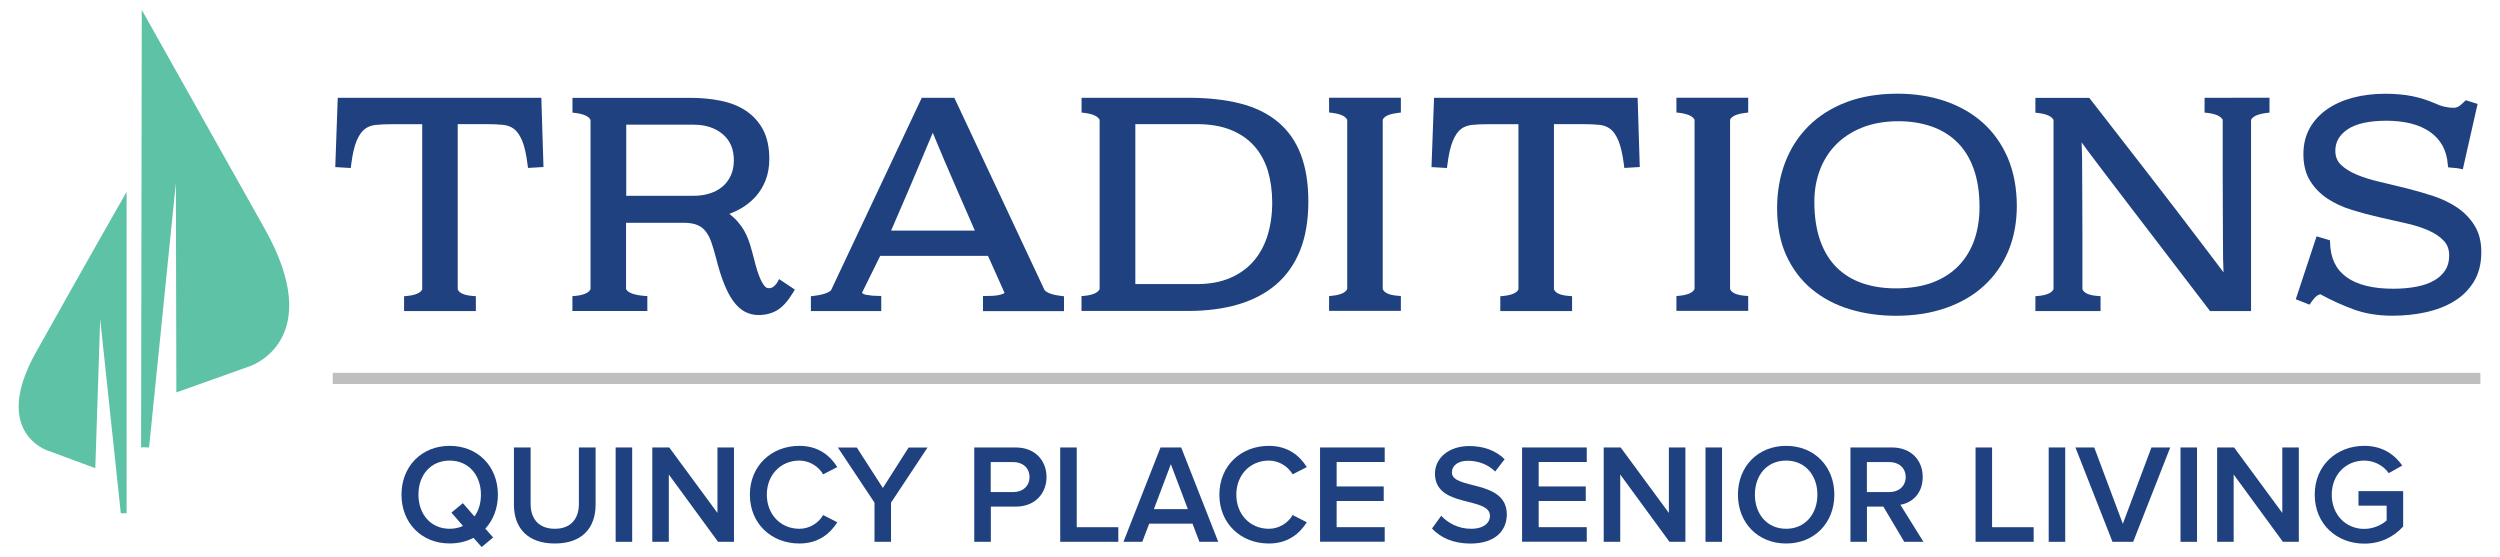 <svg enable-background="new 0 0 404 90" viewBox="0 0 404 90" xmlns="http://www.w3.org/2000/svg"><path d="m87.48 15.8h-32.9l-.4 11.2 2.5.15.06-.45c.21-1.72.51-3.05.9-3.96.37-.88.81-1.51 1.31-1.89s1.11-.6 1.8-.67c.76-.08 1.65-.11 2.62-.11h4.86v26.7c-.27.57-1.11.93-2.49 1.06l-.44.04v2.4h11.6v-2.41l-.45-.03c-1.43-.1-2.26-.47-2.48-1.08v-26.69h4.68c.97 0 1.86.04 2.62.11.7.07 1.3.29 1.8.67s.94 1.02 1.31 1.89c.38.91.68 2.25.89 3.96l.06.45 2.5-.15z" fill="#1f4180"/><path d="m125.9 45.1-.25.46c-.15.28-.36.53-.62.74-.22.18-.49.27-.81.27-.18 0-.44-.04-.73-.43s-.55-.88-.78-1.46c-.24-.6-.45-1.26-.63-1.95l-.51-1.95c-.22-.89-.48-1.69-.77-2.38-.29-.7-.63-1.32-1.01-1.85s-.79-1-1.23-1.4c-.22-.2-.45-.4-.69-.59.66-.25 1.3-.55 1.91-.9.89-.52 1.68-1.16 2.35-1.91s1.21-1.64 1.6-2.65.59-2.17.59-3.42c0-1.83-.33-3.4-.98-4.66-.66-1.26-1.58-2.29-2.74-3.08-1.15-.78-2.52-1.33-4.08-1.65-1.54-.32-3.22-.48-5.01-.48h-19v2.39l.42.05c1.36.16 2.2.53 2.5 1.12v27.35c-.27.6-1.11.97-2.49 1.1l-.44.04v2.4h12.11v-2.41l-.44-.03c-1.68-.13-2.71-.51-3-1.11v-10.71h9.32c.92 0 1.67.13 2.24.38.56.24 1.01.6 1.36 1.08.37.5.68 1.1.9 1.79.25.74.49 1.56.73 2.47.41 1.63.84 3.02 1.3 4.15.46 1.15.96 2.09 1.5 2.82.55.75 1.17 1.32 1.83 1.67.67.36 1.41.55 2.2.55 1.17 0 2.2-.27 3.08-.8.88-.54 1.72-1.49 2.58-2.91l.24-.4zm-7.31-19.18c0 .91-.17 1.73-.49 2.44-.33.71-.77 1.3-1.33 1.78-.57.48-1.25.86-2.04 1.11-.8.26-1.69.39-2.65.39h-10.88v-11.49h10.87c1.94 0 3.54.52 4.74 1.55s1.78 2.41 1.78 4.22z" fill="#1f4180"/><path d="m171.48 47.82c-1.29-.14-2.18-.44-2.67-.92l-14.59-31.1h-5.26l-14.68 31.14c-.34.3-1.1.68-2.82.88l-.42.05v2.4h11.37v-2.45h-.48c-.68 0-1.33-.06-1.95-.18-.44-.08-.61-.23-.68-.33l2.94-5.96h17.42l2.68 5.99c-.05.03-.11.07-.19.11-.24.11-.52.19-.82.25-.32.06-.65.09-1 .11-.36.01-.7.02-1 .02h-.48v2.45h13.09v-2.4zm-13.94-10.55h-13.54c1.08-2.49 1.99-4.6 2.73-6.32.8-1.88 1.48-3.46 2.02-4.77.54-1.3 1-2.39 1.37-3.27l.62-1.46c.18.45.37.91.57 1.38.35.87.81 1.96 1.37 3.26s1.25 2.9 2.07 4.79c.75 1.73 1.68 3.86 2.79 6.39z" fill="#1f4180"/><path d="m210.21 24.96c-.82-2.13-2.06-3.9-3.7-5.26-1.63-1.36-3.68-2.36-6.11-2.98-2.4-.61-5.23-.92-8.41-.92h-17.21v2.39l.42.05c1.36.16 2.2.53 2.5 1.12v27.35c-.27.6-1.11.97-2.49 1.1l-.44.04v2.4h17.21c2.98 0 5.69-.35 8.06-1.04 2.39-.7 4.46-1.77 6.15-3.21s3.01-3.3 3.9-5.53c.89-2.21 1.34-4.87 1.34-7.89 0-2.94-.41-5.51-1.22-7.62zm-4.62 7.77c0 1.92-.26 3.72-.76 5.34-.5 1.6-1.27 3-2.27 4.15s-2.27 2.06-3.79 2.71c-1.53.65-3.33.98-5.35.98h-9.95v-25.85h9.95c2.12 0 3.97.32 5.5.94 1.52.62 2.78 1.49 3.76 2.59s1.72 2.44 2.2 3.98c.46 1.56.71 3.29.71 5.16z" fill="#1f4180"/><path d="m225.95 18.24.43-.05v-2.4h-11.6v2.39l.43.05c1.36.16 2.2.53 2.5 1.12v27.35c-.27.6-1.11.97-2.49 1.1l-.44.04v2.4h11.6v-2.41l-.45-.03c-1.4-.1-2.24-.47-2.48-1.09v-27.37c.31-.71 1.52-.99 2.5-1.1z" fill="#1f4180"/><path d="m264.64 15.8h-32.9l-.41 11.2 2.5.15.06-.45c.21-1.72.51-3.05.9-3.96.37-.88.81-1.51 1.31-1.89s1.11-.6 1.8-.67c.76-.08 1.65-.11 2.62-.11h4.86v26.7c-.27.57-1.11.93-2.49 1.06l-.44.04v2.4h11.6v-2.41l-.45-.03c-1.43-.1-2.26-.47-2.48-1.08v-26.69h4.68c.98 0 1.86.04 2.63.11.7.07 1.3.29 1.8.67s.94 1.02 1.31 1.89c.38.91.68 2.25.9 3.96l.05.45 2.5-.15z" fill="#1f4180"/><path d="m282.08 18.24.43-.05v-2.4h-11.6v2.39l.43.05c1.36.16 2.2.53 2.5 1.12v27.35c-.27.6-1.11.97-2.49 1.1l-.44.04v2.4h11.6v-2.41l-.45-.03c-1.4-.1-2.24-.47-2.48-1.09v-27.37c.32-.71 1.53-.99 2.5-1.1z" fill="#1f4180"/><path d="m324.46 25.52c-.97-2.25-2.33-4.17-4.05-5.7-1.71-1.52-3.77-2.7-6.11-3.49-2.33-.79-4.9-1.19-7.64-1.19-3.11 0-5.9.46-8.3 1.38-2.41.92-4.46 2.22-6.11 3.87s-2.92 3.63-3.78 5.88c-.85 2.24-1.29 4.73-1.29 7.37 0 2.91.5 5.48 1.48 7.63.99 2.17 2.37 4 4.1 5.44s3.79 2.54 6.12 3.25c2.32.71 4.84 1.07 7.51 1.07 2.95 0 5.66-.42 8.06-1.26 2.41-.84 4.49-2.05 6.18-3.61 1.7-1.56 3.02-3.45 3.93-5.63.9-2.17 1.36-4.62 1.36-7.27-.01-2.87-.5-5.49-1.46-7.74zm-18.08 21.08c-1.98 0-3.81-.28-5.42-.83-1.59-.55-2.99-1.4-4.14-2.53-1.15-1.14-2.05-2.6-2.67-4.35-.63-1.76-.95-3.88-.95-6.3 0-1.82.3-3.55.9-5.13.59-1.57 1.47-2.95 2.61-4.11 1.14-1.15 2.56-2.08 4.25-2.75s3.65-1.01 5.84-1.01c1.95 0 3.75.29 5.37.86 1.6.56 2.99 1.42 4.12 2.54 1.14 1.12 2.03 2.56 2.65 4.28.63 1.74.95 3.82.95 6.2 0 1.95-.29 3.75-.85 5.34-.56 1.58-1.41 2.97-2.52 4.13-1.11 1.15-2.52 2.06-4.19 2.7-1.69.64-3.69.96-5.95.96z" fill="#1f4180"/><path d="m356.26 15.8v2.39l.43.05c1.35.16 2.2.53 2.5 1.12v8.54c0 2.45.01 4.56.02 6.35.01 1.78.02 3.27.02 4.48s.01 2.24.02 3.08c.02.84.04 1.55.07 2.13v.08c-.01-.02-.03-.04-.04-.06-.36-.48-.85-1.14-1.49-1.98l-2.42-3.18c-.97-1.29-2.24-2.95-3.81-5s-3.47-4.52-5.72-7.41l-8.21-10.57h-8.71v2.39l.43.05c1.36.16 2.2.53 2.5 1.12v27.35c-.27.6-1.11.97-2.49 1.1l-.44.04v2.4h10.53v-2.41l-.45-.03c-1.4-.1-2.24-.47-2.48-1.09v-8.21c0-2.34-.01-4.37-.02-6.09-.02-1.72-.02-3.16-.02-4.32 0-1.17-.01-2.17-.02-3.01-.02-.83-.04-1.53-.07-2.11.36.52.86 1.21 1.51 2.06l2.35 3.11c.95 1.25 2.17 2.86 3.67 4.81s3.31 4.32 5.44 7.11c2.12 2.79 4.67 6.12 7.64 9.99l.15.19h6.62v-30.9c.3-.58 1.16-.96 2.55-1.12l.43-.05v-2.4z" fill="#1f4180"/><path d="m399.89 36.45c-.71-1.15-1.66-2.13-2.81-2.91-1.13-.76-2.44-1.39-3.88-1.87-1.41-.46-2.88-.89-4.38-1.26-1.49-.37-2.94-.72-4.35-1.05-1.38-.32-2.62-.71-3.68-1.16-1.04-.44-1.89-.98-2.52-1.6-.59-.58-.88-1.31-.88-2.23 0-1.42.64-2.55 1.97-3.46 1.37-.93 3.48-1.4 6.28-1.4 1.43 0 2.77.15 3.97.45 1.18.3 2.21.75 3.07 1.35.85.59 1.53 1.33 2.02 2.21s.78 1.93.87 3.12l.03.39.39.05c.26.03.52.05.79.07.24.02.49.05.74.11l.47.1 2.39-10.57-1.91-.59-.21.2c-.63.63-.94.82-1.08.87-.23.1-.44.15-.62.15-1.04 0-2.05-.23-3.02-.7-1.24-.54-2.5-.94-3.77-1.19s-2.72-.38-4.32-.38c-1.89 0-3.65.22-5.24.64-1.6.43-3 1.06-4.17 1.88-1.19.83-2.13 1.86-2.8 3.06-.67 1.21-1.01 2.62-1.01 4.18 0 1.72.37 3.18 1.1 4.34.71 1.14 1.66 2.1 2.81 2.86 1.13.75 2.44 1.35 3.89 1.8 1.42.44 2.88.83 4.35 1.17s2.91.67 4.33.98c1.37.3 2.61.69 3.67 1.15 1.04.45 1.88 1.02 2.52 1.68.6.62.89 1.41.89 2.41 0 .92-.21 1.72-.64 2.38-.44.67-1.05 1.24-1.83 1.67-.8.45-1.77.79-2.87.99-1.13.21-2.38.32-3.7.32-3.32 0-5.87-.64-7.59-1.9-1.7-1.25-2.56-3.07-2.62-5.57l-.01-.35-2.17-.65-3.36 10.17 2.22.87.22-.31c.49-.71.81-1 .98-1.12.19-.13.37-.21.54-.25 1.8.98 3.61 1.8 5.38 2.45 1.86.68 3.97 1.02 6.27 1.02 1.85 0 3.65-.18 5.35-.55 1.72-.37 3.26-.96 4.58-1.76 1.35-.81 2.43-1.88 3.23-3.18.8-1.31 1.21-2.91 1.21-4.76.01-1.7-.36-3.15-1.09-4.32z" fill="#1f4180"/><path d="m53.77 60.25h347.06v1.81h-347.06z" fill="#bebfbe"/><path d="m28.5 63.41-.08-33.84-4.33 42.73-1.29-.01.11-70.69s9.54 16.97 19.87 35.37c10.11 18.03-2.34 22.19-2.34 22.19zm-20.88 9.37s-9-2.96-1.84-15.79c7.56-13.54 14.68-25.99 14.68-25.99v51.94l-.94.01-3.33-31.39-.79 24.1z" fill="#5ec2a7"/><g fill="#1f4180"><path d="m64.88 79.94c0-4.55 3.22-7.89 7.79-7.89s7.79 3.34 7.79 7.89c0 2.19-.75 4.09-2.03 5.49l1.26 1.42-1.85 1.55-1.33-1.49c-1.1.59-2.4.91-3.84.91-4.57.01-7.79-3.33-7.79-7.88zm9.94 5.05-1.87-2.15 1.85-1.53 1.87 2.15c.69-.94 1.05-2.17 1.05-3.52 0-3.15-1.99-5.51-5.05-5.51-3.09 0-5.05 2.35-5.05 5.51 0 3.13 1.97 5.51 5.05 5.51.81 0 1.51-.16 2.15-.46z"/><path d="m83.05 81.54v-9.23h2.7v9.14c0 2.42 1.35 4 3.91 4 2.54 0 3.89-1.58 3.89-4v-9.14h2.7v9.21c0 3.79-2.17 6.31-6.58 6.31-4.44 0-6.62-2.54-6.62-6.29z"/><path d="m99.49 87.56v-15.25h2.67v15.25z"/><path d="m116.04 87.56-7.96-10.88v10.88h-2.67v-15.25h2.74l7.79 10.58v-10.58h2.67v15.25z"/><path d="m121.18 79.94c0-4.69 3.5-7.89 8-7.89 3.09 0 4.98 1.6 6.13 3.43l-2.29 1.17c-.73-1.26-2.19-2.22-3.84-2.22-3.02 0-5.26 2.31-5.26 5.51s2.24 5.51 5.26 5.51c1.65 0 3.11-.94 3.84-2.22l2.29 1.17c-1.17 1.83-3.04 3.43-6.13 3.43-4.5 0-8-3.2-8-7.89z"/><path d="m141.32 87.56v-6.33l-5.92-8.91h3.06l4.21 6.54 4.16-6.54h3.06l-5.9 8.91v6.33z"/><path d="m157.44 87.56v-15.25h6.7c3.2 0 4.98 2.19 4.98 4.78s-1.81 4.78-4.98 4.78h-4.02v5.69zm8.93-10.47c0-1.46-1.1-2.42-2.61-2.42h-3.66v4.85h3.66c1.52-.01 2.61-.97 2.61-2.43z"/><path d="m171.33 87.56v-15.25h2.67v12.89h6.72v2.35h-9.39z"/><path d="m193.83 87.56-1.12-2.93h-7l-1.12 2.93h-3.04l5.99-15.25h3.34l5.99 15.25zm-4.62-12.55-2.74 7.27h5.49z"/><path d="m197.05 79.94c0-4.69 3.5-7.89 8-7.89 3.09 0 4.98 1.6 6.13 3.43l-2.29 1.17c-.73-1.26-2.19-2.22-3.84-2.22-3.02 0-5.26 2.31-5.26 5.51s2.24 5.51 5.26 5.51c1.65 0 3.11-.94 3.84-2.22l2.29 1.17c-1.17 1.83-3.04 3.43-6.13 3.43-4.5 0-8-3.2-8-7.89z"/><path d="m213.32 87.56v-15.25h10.45v2.35h-7.77v3.95h7.61v2.35h-7.61v4.23h7.77v2.35h-10.45z"/><path d="m231.41 85.41 1.49-2.06c1.05 1.12 2.7 2.1 4.82 2.1 2.19 0 3.06-1.07 3.06-2.08 0-3.2-8.89-1.21-8.89-6.83 0-2.51 2.22-4.46 5.55-4.46 2.38 0 4.3.75 5.71 2.13l-1.53 1.99c-1.19-1.19-2.81-1.74-4.41-1.74-1.58 0-2.58.75-2.58 1.9 0 2.83 8.87 1.07 8.87 6.77 0 2.54-1.78 4.71-5.9 4.71-2.81-.01-4.85-.99-6.19-2.43z"/><path d="m245.97 87.56v-15.25h10.45v2.35h-7.77v3.95h7.61v2.35h-7.61v4.23h7.77v2.35h-10.45z"/><path d="m269.79 87.56-7.96-10.88v10.88h-2.67v-15.25h2.74l7.79 10.58v-10.58h2.67v15.25z"/><path d="m275.61 87.56v-15.25h2.67v15.25z"/><path d="m280.85 79.94c0-4.55 3.22-7.89 7.79-7.89s7.79 3.34 7.79 7.89-3.22 7.89-7.79 7.89-7.79-3.34-7.79-7.89zm12.84 0c0-3.15-1.99-5.51-5.05-5.51-3.09 0-5.05 2.35-5.05 5.51 0 3.13 1.97 5.51 5.05 5.51 3.07 0 5.05-2.38 5.05-5.51z"/><path d="m307.73 87.56-3.38-5.69h-2.65v5.69h-2.67v-15.25h6.7c3.02 0 4.98 1.97 4.98 4.78 0 2.72-1.78 4.18-3.61 4.48l3.73 5.99zm.23-10.47c0-1.46-1.1-2.42-2.61-2.42h-3.66v4.85h3.66c1.51-.01 2.61-.97 2.61-2.43z"/><path d="m319.25 87.56v-15.25h2.67v12.89h6.72v2.35h-9.39z"/><path d="m331.07 87.56v-15.25h2.67v15.25z"/><path d="m341.38 87.56-5.99-15.25h3.04l4.62 12.34 4.62-12.34h3.04l-5.99 15.25z"/><path d="m352.37 87.56v-15.25h2.67v15.25z"/><path d="m368.92 87.56-7.96-10.88v10.88h-2.67v-15.25h2.74l7.79 10.58v-10.58h2.67v15.25z"/><path d="m374.06 79.94c0-4.78 3.59-7.89 8-7.89 2.97 0 4.91 1.42 6.15 3.18l-2.19 1.23c-.8-1.14-2.24-2.03-3.95-2.03-3.02 0-5.26 2.31-5.26 5.51s2.24 5.53 5.26 5.53c1.55 0 2.93-.73 3.61-1.37v-2.38h-4.55v-2.35h7.22v5.71c-1.51 1.67-3.63 2.77-6.29 2.77-4.41 0-8-3.13-8-7.91z"/></g></svg>